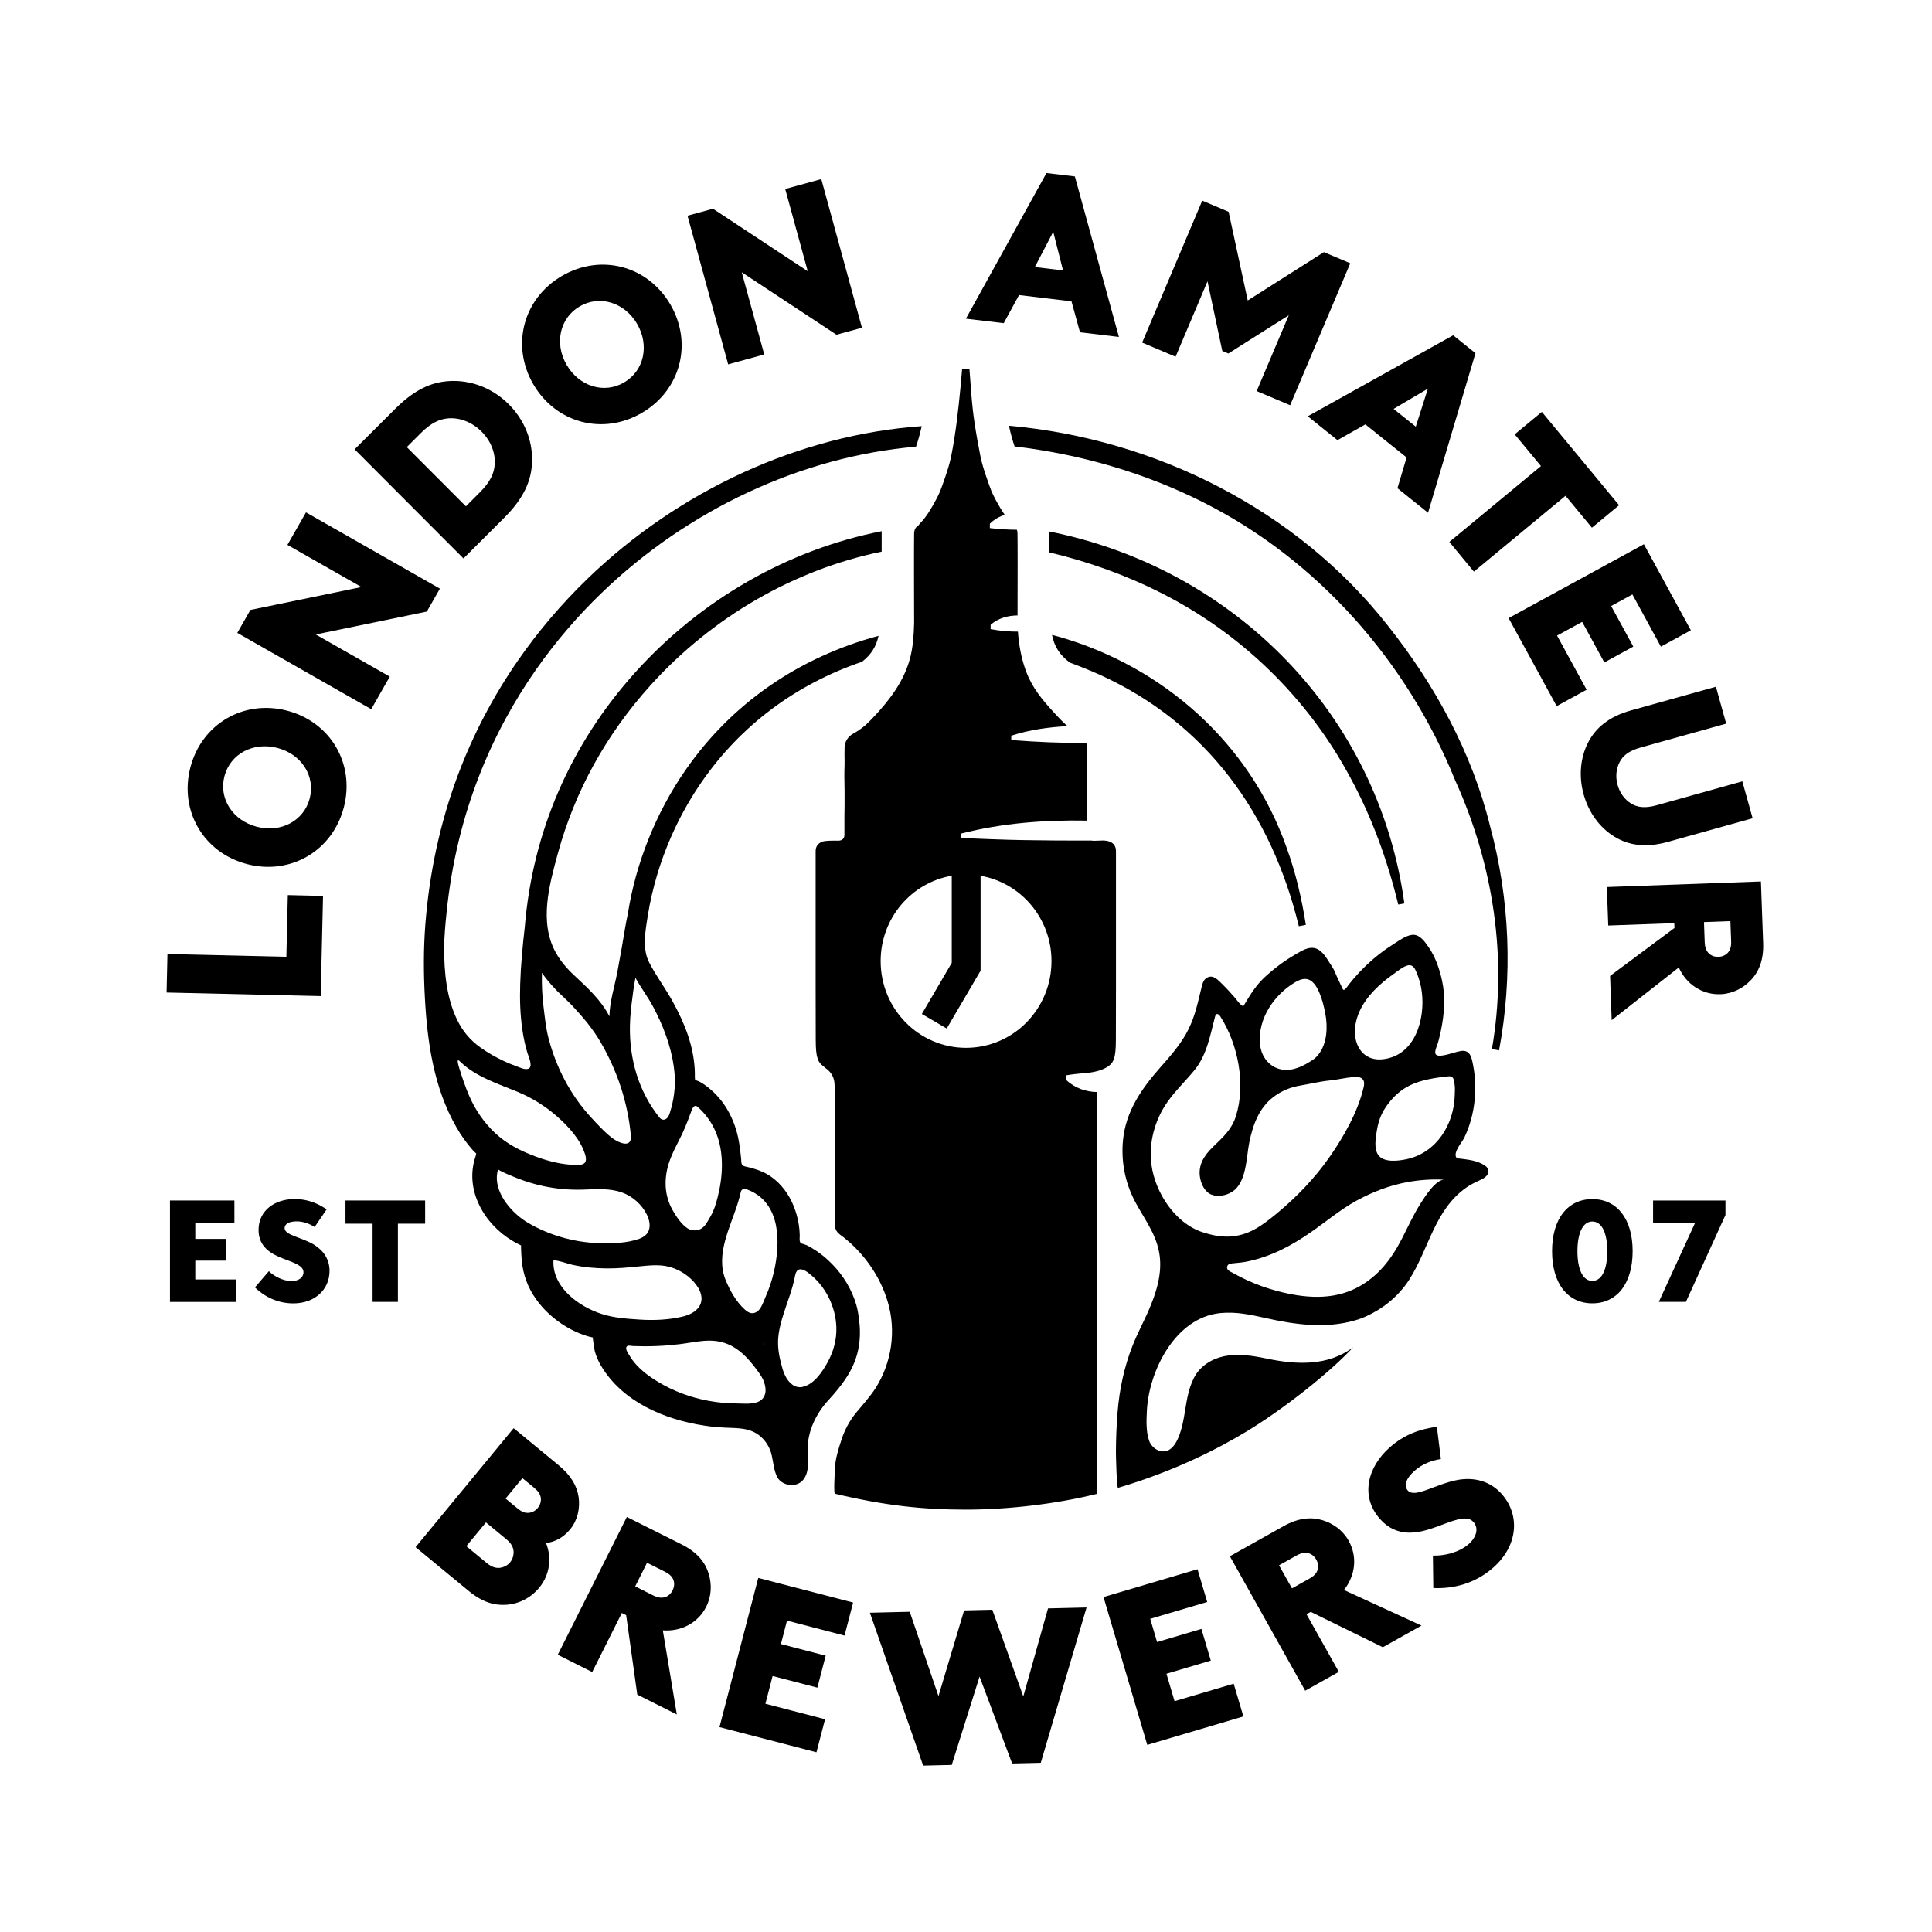<?xml version="1.0" encoding="UTF-8"?>
<svg xmlns="http://www.w3.org/2000/svg" xmlns:xlink="http://www.w3.org/1999/xlink" version="1.1" id="Layer_1" x="0px" y="0px" viewBox="0 0 400 400" style="enable-background:new 0 0 400 400;" xml:space="preserve">
<style type="text/css">
	.st0{fill:#FFFFFF;}
	.st1{clip-path:url(#SVGID_00000034782877571815692490000004384362693816915110_);fill:#FFFFFF;}
	.st2{clip-path:url(#SVGID_00000034782877571815692490000004384362693816915110_);}
</style>
<g>
	<g>
		<path d="M158.25,278.23c0.02,0.03,0.05,0.07,0.07,0.11c-0.01-0.05-0.02-0.1-0.03-0.15C158.28,278.19,158.27,278.21,158.25,278.23z    "></path>
		<path d="M181.9,131.64c-16.63,4.48-30.43,14.05-39.95,27.76c-6.19,8.92-10.35,19.41-11.97,29.85c-0.2,0.92-0.39,1.84-0.54,2.77    c-0.49,3.04-1.05,6.14-1.62,9.19c-0.57,3.03-1.59,6.1-1.65,9.21c-1.78-3.45-4.58-5.94-7.37-8.56c-1.44-1.34-2.73-2.86-3.7-4.58    c-3.56-6.32-1.37-14.1,0.41-20.64c1.75-6.39,4.25-12.56,7.45-18.36c3.24-5.88,7.19-11.37,11.69-16.36    c12.8-14.19,29.75-23.97,47.89-27.71l0-4.23c-19.32,3.79-37.39,14.11-50.97,29.17c-13.47,14.94-21.31,33.07-22.92,52.79    c-0.45,3.93-0.83,7.87-0.95,11.82c-0.1,3.17-0.01,6.36,0.46,9.51c0.23,1.57,0.56,3.13,1.01,4.65c0.19,0.66,1.29,2.95,0.22,3.35    c-0.74,0.27-1.75-0.26-2.44-0.51c-0.89-0.32-1.76-0.67-2.61-1.07c-1.7-0.79-3.34-1.73-4.87-2.82c-2.11-1.5-3.66-3.35-4.8-5.68    c-2.21-4.52-2.73-9.95-2.71-14.91c0.01-2.4,0.24-4.79,0.48-7.18c0.51-5.07,1.35-10.12,2.55-15.07c1.1-4.55,2.51-9.03,4.21-13.4    c1.57-4.03,3.39-7.96,5.45-11.76c1.9-3.51,4-6.91,6.29-10.18c2.09-2.99,4.34-5.88,6.72-8.64c2.13-2.47,4.37-4.85,6.72-7.12    c17.99-17.44,41.61-28.42,65.27-30.45c0.46-1.31,0.84-2.74,1.18-4.25c-25.11,1.76-50.28,13.25-69.33,31.72    c-5.3,5.14-10.12,10.8-14.32,16.88c-5.09,7.36-9.27,15.33-12.4,23.71c-3.7,9.91-5.91,20.35-6.72,30.9    c-0.39,5.05-0.37,10.12-0.09,15.17c0.5,9.21,1.85,18.61,6.5,26.73c0.96,1.68,2.03,3.19,3.28,4.64c0.26,0.3,0.55,0.57,0.85,0.84    c-0.04,0.21-0.08,0.41-0.14,0.59c-2.37,6.93,1.8,14.06,7.72,17.54c0.23,0.13,0.45,0.26,0.68,0.39c0.33,0.18,0.67,0.35,1.01,0.51    c-0.01,0.96,0.14,3.11,0.17,3.38c0.16,1.35,0.46,2.69,0.93,3.97c1.95,5.26,6.86,9.48,12.1,11.27c0.54,0.18,1.09,0.32,1.66,0.44    c-0.05-0.01,0.36,2.7,0.44,2.95c0.29,1,0.71,1.96,1.24,2.86c4.42,7.5,13.15,11.19,21.43,12.44c1.37,0.21,2.75,0.34,4.13,0.41    c2.71,0.14,5.33-0.06,7.52,1.86c1.11,0.97,1.9,2.29,2.25,3.72c0.36,1.47,0.46,3.25,1.15,4.61c0.98,1.94,4.13,2.34,5.47,0.54    c1.25-1.68,0.89-3.8,0.84-5.75c-0.12-3.97,1.65-7.77,4.31-10.66c1.94-2.11,3.83-4.42,5.04-7.03c1.66-3.6,1.8-7.3,1.06-11.34    c-0.01-0.03-0.01-0.05-0.02-0.08c-0.6-3.16-2.36-6.43-4.46-8.81c-1.37-1.55-2.95-2.96-4.67-4c-0.4-0.25-0.79-0.52-1.22-0.72    c-0.41-0.2-0.85-0.32-1.28-0.46c-0.6-0.21-0.36-1.25-0.38-1.72c-0.02-0.72-0.08-1.43-0.19-2.14c-0.2-1.34-0.58-2.68-1.08-3.91    c-0.99-2.45-2.58-4.62-4.77-6.13c-1.41-0.98-3.09-1.53-4.77-1.94c-0.38-0.09-0.78-0.11-1.05-0.39c-0.31-0.33-0.23-0.83-0.27-1.27    c-0.09-1.02-0.23-2.04-0.38-3.06c-0.63-4.31-2.62-8.53-5.99-11.36c-0.75-0.63-1.61-1.32-2.52-1.7c-0.64-0.26-0.7-0.12-0.7-0.9    c0-0.55,0.01-1.09-0.03-1.64c-0.3-4.98-2.13-9.52-4.52-13.87c-1.54-2.81-3.48-5.36-4.94-8.22c-1.43-2.81-0.75-6.49-0.28-9.47    c0.47-2.99,1.16-5.95,2.04-8.85c2.06-6.79,5.17-13.27,9.22-19.1c8.08-11.64,19.46-20.12,33.13-24.77    C180.37,135.5,181.37,133.94,181.9,131.64z M161.23,276.08c0.58-3.85,2.41-7.45,3.23-11.21c0.19-0.88,0.28-2.29,1.53-2.05    c0.49,0.1,0.93,0.38,1.33,0.68c3.54,2.65,5.72,6.96,5.84,11.37c0.07,2.45-0.57,4.87-1.73,7.02c-0.02,0.03-0.04,0.07-0.05,0.1    c-1.1,2.01-2.81,4.61-5.21,5.15c-0.05,0.01-0.09,0.02-0.14,0.03c-0.68,0.11-1.4-0.06-1.95-0.47c-1.54-1.15-2-2.94-2.44-4.7    C161.14,280,160.92,278.14,161.23,276.08z M112.2,201.41c0.78,1.13,1.63,2.15,2.57,3.15c0.21,0.23,0.43,0.46,0.65,0.68    c1.02,1.01,2.1,1.96,3.08,3c2.16,2.31,4.22,4.73,5.82,7.48c3.48,5.98,5.64,12.46,6.29,19.34c0.27,2.78-2.5,1.55-3.75,0.63    c-1.32-0.97-2.44-2.17-3.57-3.35c-1.52-1.58-2.93-3.27-4.17-5.08c-2.56-3.73-4.47-8.02-5.59-12.45c-0.54-2.13-0.74-4.3-1.01-6.47    C112.22,206.05,112.15,203.48,112.2,201.41z M97.14,226.88c-0.78-1.81-1.42-3.69-2-5.56c-0.12-0.39-0.25-0.79-0.33-1.2    c-0.09-0.5-0.07-0.85,0.4-0.38c3.27,3.19,7.83,4.61,11.95,6.31c2.96,1.23,5.71,2.94,8.12,5.05c2.41,2.11,4.91,4.82,5.87,7.94    c0.18,0.57,0.34,1.49-0.26,1.87c-0.36,0.23-0.82,0.26-1.25,0.27c-2.45,0.03-4.78-0.45-7.1-1.17c-0.58-0.18-1.15-0.37-1.71-0.59    c-3.07-1.16-5.84-2.53-8.28-4.8C100.23,232.46,98.4,229.79,97.14,226.88z M109.35,253.19c-0.41-0.24-0.83-0.52-1.25-0.82    c-3.14-2.32-6.18-6.42-4.97-10.31c-0.09,0.28,3.8,1.82,4.27,2c1.6,0.61,3.24,1.1,4.91,1.47c2.74,0.6,5.56,0.86,8.36,0.77    c2.72-0.08,5.42-0.34,8.05,0.57c2.23,0.77,4.23,2.56,5.25,4.7c0.53,1.13,0.8,2.52,0.15,3.59c-0.38,0.62-1.02,1.04-1.7,1.29    c-2.62,0.96-5.79,1.02-8.55,0.93C118.78,257.19,113.74,255.76,109.35,253.19z M124.6,272.05c-4.7-1.5-10.33-5.52-10.01-11.12    c1.23,0.04,2.6,0.63,3.82,0.91c2.36,0.54,4.78,0.75,7.2,0.77c2.17,0.02,4.3-0.17,6.45-0.39c2.03-0.2,4.33-0.48,6.33,0.02    c1.98,0.49,3.81,1.57,5.19,3.08c0.71,0.78,1.31,1.69,1.56,2.71c0.59,2.47-1.45,3.96-3.6,4.5c-2.89,0.73-6.19,0.88-9.17,0.67    C129.71,273.02,127.16,272.87,124.6,272.05z M158.27,288.97c-0.29,0.66-0.86,1.17-1.76,1.42c-1.27,0.35-2.76,0.19-4.07,0.18    c-1.4-0.01-2.81-0.11-4.2-0.3c-3.79-0.51-7.52-1.68-10.88-3.53c-2.74-1.51-5.48-3.41-7.08-6.17c-0.23-0.4-0.71-1.02-0.63-1.52    c0.11-0.7,0.92-0.38,1.48-0.36c1.61,0.06,3.23,0.06,4.85-0.01c1.57-0.06,3.13-0.19,4.69-0.38c3.46-0.41,6.56-1.41,9.96-0.03    c2.45,1,4.18,2.88,5.75,4.93c0.86,1.13,1.64,2.12,1.98,3.53C158.57,287.56,158.55,288.33,158.27,288.97z M158.25,278.23    c0.02-0.01,0.03-0.03,0.04-0.05c0.01,0.05,0.02,0.1,0.03,0.15C158.3,278.3,158.28,278.26,158.25,278.23z M152.78,249.01    c0.17-0.55,0.32-1.1,0.47-1.65c0.1-0.41,0.11-0.94,0.54-1.14c0.36-0.16,0.85,0.02,1.18,0.16c6.77,2.76,6.62,10.99,5.26,16.94    c-0.41,1.79-1,3.55-1.75,5.23c-0.54,1.21-1.09,3.35-2.79,3.33c-0.57-0.01-1.07-0.38-1.49-0.76c-1.8-1.63-3.04-3.87-3.96-6.09    C148.06,259.73,151.24,254.03,152.78,249.01z M142.96,230.52c0.02-0.05,0.04-0.11,0.06-0.16c0.22-0.6,0.6-1.92,1.45-1.17    c1.65,1.46,2.94,3.28,3.77,5.31c1.73,4.22,1.43,9.14,0.32,13.46c-0.35,1.35-0.74,2.68-1.46,3.89c-0.55,0.91-1.06,2.1-2.05,2.6    c-0.81,0.41-1.83,0.37-2.61-0.08c-1.28-0.75-2.49-2.58-3.2-3.85c-1.66-2.97-1.8-6.24-0.83-9.49c0.77-2.56,2.29-4.93,3.33-7.4    C142.18,232.59,142.59,231.56,142.96,230.52z M135.22,208.43c0.23,0.43,0.45,0.87,0.67,1.3c1.96,3.96,3.43,8.25,3.78,12.68    c0.21,2.67-0.16,5.35-0.96,7.9c-0.11,0.36-0.24,0.72-0.46,1.02c-0.47,0.62-1.2,0.67-1.7,0.06c-4.34-5.4-6.27-12.13-6.13-19.02    c0.02-1.02,0.08-2.05,0.19-3.07c0.05-0.5,0.1-1,0.16-1.51c0.21-1.8,0.45-3.56,0.79-5.34    C132.69,204.51,134.12,206.36,135.22,208.43z"></path>
		<path d="M308.53,171.16c-3.71-15.23-11.44-29.35-21.15-41.58c-18.87-24.09-48.22-38.75-78.49-41.43c0.33,1.52,0.72,2.96,1.17,4.28    c13.59,1.61,26.88,5.43,39.05,11.56c23.69,11.92,42.24,32.99,52.14,57.51c7.88,17.34,10.93,36.78,7.63,55.71l1.48,0.26    C313.23,202.16,312.6,186.22,308.53,171.16z"></path>
		<path d="M240.31,122.72c16.64,8.36,30.49,21.83,39.27,38.29c4.47,8.2,7.68,17.1,9.92,26.27c0,0,1.26-0.24,1.26-0.24    c-5.35-39.12-35.21-69.39-73.57-77.01l0,4.32C225.21,116.25,233,119.02,240.31,122.72z"></path>
		<path d="M221.5,137.19c2.1,0.77,4.17,1.6,6.21,2.52c22.07,10.01,35.55,28.79,41.2,52.05c0,0,1.45-0.28,1.45-0.28    c-0.84-5.43-2.1-10.8-3.98-15.98c-7.55-21.53-25.42-37.47-47.25-43.7c-0.44-0.12-0.89-0.23-1.33-0.34    C218.34,133.96,219.41,135.6,221.5,137.19z"></path>
	</g>
	<path d="M303.23,235.4c2.28-4.82,2.77-10.61,1.57-15.78c-0.17-0.73-0.43-1.53-1.09-1.87c-0.78-0.41-1.59-0.07-2.39,0.11   c-0.74,0.16-3.88,1.36-4.15,0.23c-0.15-0.61,0.43-1.73,0.59-2.34c0.21-0.81,0.41-1.62,0.58-2.44c0.69-3.36,0.96-6.87,0.23-10.25   c-0.52-2.4-1.36-4.88-2.76-6.92c-0.79-1.14-1.87-2.78-3.47-2.59c-1.32,0.16-2.73,1.23-3.83,1.92c-2.04,1.27-3.94,2.76-5.67,4.42   c-0.87,0.83-1.7,1.7-2.48,2.61c-0.39,0.45-0.77,0.92-1.14,1.39c-0.14,0.18-0.75,1.14-1.04,1.05c-0.12-0.04-0.18-0.16-0.23-0.27   c-0.37-0.78-0.74-1.57-1.1-2.35c-0.34-0.73-0.62-1.56-1.08-2.22c-0.76-1.1-1.3-2.27-2.34-3.16c-1.83-1.57-3.82-0.16-5.49,0.82   c-2.19,1.28-4.25,2.84-6.1,4.56c-1.75,1.62-2.9,3.48-4.12,5.51c-0.32,0.53-0.27,0.61-0.76,0.22c-0.46-0.37-0.84-0.97-1.23-1.42   c-0.82-0.94-1.65-1.88-2.55-2.76c-0.92-0.89-2.12-2.39-3.53-1.28c-0.53,0.42-0.71,1.12-0.87,1.77c-0.72,2.97-1.31,5.85-2.66,8.62   c-1.48,3.05-3.78,5.62-6,8.14c-3.83,4.36-7.02,8.98-7.61,14.89c-0.4,4,0.28,8.11,1.99,11.75c1.85,3.92,4.65,7.07,5.48,11.49   c0.8,4.23-0.6,8.5-2.29,12.34c-1.05,2.36-2.27,4.64-3.21,7.03c-1.74,4.41-2.72,9.07-3.1,13.79c-0.22,2.72-0.33,5.45-0.34,8.17   c0,0.52,0.14,7.51,0.44,7.46c12.24-3.64,21.09-8.35,26.44-11.57c7.95-4.79,17.58-12.46,22.24-17.54   c-5.23,3.96-11.74,3.63-17.86,2.36c-2.94-0.61-6-1.11-8.94-0.48c-2.53,0.54-4.91,2.05-6.12,4.38c-1.38,2.65-1.58,5.29-2.11,8.2   c-0.36,1.99-1.1,5.36-2.83,6.62c-1.68,1.22-3.8-0.03-4.4-1.76c-0.65-1.87-0.55-4.22-0.45-6.17c0.41-8.26,5.89-19.3,15.2-20.22   c3.21-0.32,6.17,0.31,9.25,1c6.12,1.38,12.58,2.29,18.72,0.49c1.66-0.47,3.27-1.26,4.73-2.16c0.08-0.05,0.17-0.1,0.25-0.16   c2.46-1.55,4.7-3.74,6.25-6.21c4.01-6.38,5.2-14.37,11.75-18.96c0.85-0.59,1.73-1.04,2.66-1.45c0.72-0.32,1.83-0.88,1.91-1.79   c0.05-0.52-0.29-1.01-0.72-1.3c-1.63-1.09-3.52-1.23-5.4-1.47c-0.13-0.02-0.26-0.03-0.38-0.09c-0.34-0.17-0.33-0.69-0.27-1.01   c0.09-0.42,0.29-0.81,0.49-1.18c0.4-0.73,0.94-1.38,1.33-2.12C303.21,235.46,303.22,235.43,303.23,235.4z M280.67,211.95   c0.17-0.9,0.45-1.76,0.78-2.51c1.46-3.25,4.24-5.79,7.08-7.79c0.81-0.57,2.06-1.64,3.06-1.8c0.98-0.16,1.38,0.73,1.71,1.52   c0.54,1.28,0.9,2.63,1.07,4c0.73,5.68-1.41,13.13-7.95,13.92C281.94,219.85,279.91,215.9,280.67,211.95z M272.95,218.35   c-0.35,0.43-0.75,0.82-1.21,1.12c-1.28,0.84-2.65,1.59-4.16,1.91c-2.6,0.55-4.96-0.62-6.12-3.01c-0.33-0.69-0.51-1.42-0.59-2.18   c-0.52-5.24,2.93-10.28,7.3-12.84c0.66-0.39,1.41-0.72,2.17-0.67c1.43,0.1,2.28,1.6,2.79,2.77c0.61,1.4,0.97,2.9,1.26,4.39   C274.92,212.57,274.78,216.09,272.95,218.35z M254.3,256.02c-1.83,0.05-3.68-0.36-5.4-0.93c-5.64-1.87-9.73-8.21-10.5-13.9   c-0.62-4.53,0.66-9.26,3.28-13c1.67-2.39,3.81-4.41,5.65-6.67c2.54-3.1,3.25-7.29,4.24-11.06c0.05-0.18,0.11-0.39,0.28-0.48   c0.29-0.15,0.61,0.16,0.79,0.44c3.69,5.74,5.32,14.05,3.25,20.64c-0.89,2.83-2.67,4.36-4.75,6.38c-1.8,1.75-3.15,3.74-2.68,6.39   c0.25,1.39,1,2.99,2.38,3.51c1.35,0.51,3.01,0.18,4.21-0.56c3.05-1.87,2.96-7.06,3.59-10.2c0.73-3.6,1.97-7.14,4.99-9.45   c1.6-1.23,3.52-2.04,5.51-2.37c2.06-0.34,4.05-0.85,6.15-1.06c1.69-0.17,3.35-0.59,5-0.72c0.69-0.05,1.51-0.02,1.91,0.55   c0.33,0.46,0.24,1.09,0.11,1.64c-1.17,5.01-4.1,10.16-7.02,14.35c-3.05,4.37-6.77,8.25-10.87,11.65   C261.31,253.73,258.46,255.92,254.3,256.02z M291.45,244.73c2.56-0.46,5.14-0.63,7.62-0.48c-1.82-0.11-4.11,3.6-4.93,4.88   c-1.48,2.31-2.61,4.83-3.86,7.27c-2.19,4.28-4.96,7.91-9.29,10.18c-5.15,2.69-10.96,2.17-16.4,0.75c-2.15-0.56-4.26-1.31-6.29-2.23   c-1.04-0.47-2.07-0.99-3.07-1.56c-0.54-0.3-1.46-0.61-1.11-1.45c0.23-0.54,0.96-0.51,1.44-0.56c0.91-0.09,1.81-0.17,2.71-0.36   c4.91-1.01,9.14-3.28,13.21-6.11c3.12-2.17,5.99-4.61,9.33-6.45C284.14,246.78,287.72,245.4,291.45,244.73z M298.02,223.06   c0.56-0.08,1.11-0.14,1.65-0.2c0.35-0.04,0.75-0.07,1.02,0.17c0.36,0.31,0.42,1.14,0.48,1.6c0.1,0.67,0.03,1.37,0.02,2.04   c-0.12,6.07-3.76,12.01-9.98,13.33c-1.74,0.37-4.85,0.78-5.94-1c-0.79-1.29-0.47-3.21-0.26-4.63c0.24-1.61,0.7-3.21,1.55-4.6   c1.07-1.75,2.46-3.29,4.19-4.41C292.88,223.99,295.49,223.41,298.02,223.06z"></path>
	<g>
		<g>
			<path d="M34.67,197.52l24.62,0.57l0.3-12.77l7.29,0.17l-0.48,20.74l-31.91-0.74L34.67,197.52z"></path>
			<path d="M71.2,167.1c-2.31,9.01-10.97,14.13-19.98,11.82c-9.01-2.31-14.13-10.97-11.82-19.98c2.31-9.01,10.97-14.13,19.98-11.82     S73.52,158.09,71.2,167.1z M64.13,165.28c1.19-4.64-1.74-9.16-6.74-10.44s-9.74,1.26-10.93,5.9c-1.19,4.64,1.74,9.16,6.74,10.44     C58.19,172.47,62.94,169.92,64.13,165.28z"></path>
			<path d="M76.86,146.83l-27.73-15.8l2.71-4.75l23-4.74l-15.33-8.73l3.84-6.73l27.73,15.79l-2.71,4.75l-23,4.74l15.33,8.73     L76.86,146.83z"></path>
			<path d="M73.42,93.03l8.39-8.37c3.58-3.58,6.71-5.15,9.9-5.63c4.84-0.71,9.9,0.94,13.63,4.68c3.74,3.74,5.38,8.8,4.66,13.64     c-0.49,3.19-2.07,6.32-5.65,9.89l-8.39,8.38L73.42,93.03z M99.36,101.92c2.13-2.13,2.94-3.9,3.07-5.77     c0.16-2.42-0.83-4.9-2.74-6.8c-1.9-1.9-4.38-2.9-6.8-2.74c-1.87,0.13-3.64,0.93-5.77,3.06l-2.9,2.9l12.24,12.26L99.36,101.92z"></path>
			<path d="M132.9,85.48c-8.03,4.7-17.76,2.15-22.46-5.88c-4.7-8.03-2.15-17.76,5.88-22.46c8.03-4.7,17.76-2.15,22.46,5.88     C143.48,71.05,140.93,80.78,132.9,85.48z M129.22,79.18c4.13-2.42,5.28-7.68,2.68-12.13c-2.6-4.45-7.76-6.03-11.89-3.61     c-4.13,2.42-5.28,7.68-2.68,12.13C119.93,80.02,125.08,81.6,129.22,79.18z"></path>
			<path d="M150.76,75.44l-8.42-30.78l5.28-1.44l19.61,12.93l-4.66-17.02l7.47-2.05l8.42,30.78l-5.28,1.44l-19.61-12.93l4.66,17.02     L150.76,75.44z"></path>
			<path d="M199.98,65.98l16.68-30.15l5.88,0.7l9.12,33.23l-8.06-0.96l-1.76-6.41l-10.86-1.3l-3.17,5.82L199.98,65.98z      M214.25,55.29l5.84,0.7l-2.03-8L214.25,55.29z"></path>
			<path d="M236.47,70.93l12.44-29.39l5.46,2.31l3.96,18.36L274.1,52.2l5.46,2.31L267.11,83.9l-6.93-2.93l6.65-15.7l-12.51,7.92     l-1.26-0.53L250,58.24l-6.61,15.62L236.47,70.93z"></path>
			<path d="M270.76,86.19l30.1-16.77l4.62,3.71l-9.82,33.03l-6.33-5.08l1.89-6.37l-8.54-6.84l-5.77,3.26L270.76,86.19z      M288.53,84.66l4.59,3.68l2.51-7.87L288.53,84.66z"></path>
			<path d="M300.07,112.2l18.97-15.7l-5.44-6.57l5.62-4.65l15.99,19.32l-5.62,4.65l-5.47-6.6l-18.97,15.7L300.07,112.2z"></path>
			<path d="M312.34,127.97l28.01-15.29l9.72,17.81l-6.2,3.39l-5.9-10.81l-4.4,2.4l4.59,8.4l-6,3.28l-4.59-8.4l-5.2,2.84l6.12,11.21     l-6.2,3.39L312.34,127.97z"></path>
			<path d="M328.8,153.72c1.57-3.04,4.32-5.37,8.89-6.64l17.57-4.9l2.13,7.64l-17.74,4.95c-2.5,0.7-3.68,1.74-4.35,3.06     c-0.7,1.38-0.86,3.03-0.39,4.7c0.47,1.67,1.45,3,2.77,3.82c1.26,0.78,2.81,1.06,5.31,0.37l17.74-4.95l2.13,7.64l-17.57,4.9     c-4.57,1.27-8.13,0.71-11.05-1.09c-2.97-1.82-5.3-4.91-6.36-8.73C326.81,160.67,327.21,156.82,328.8,153.72z"></path>
			<path d="M346.68,192.13l-0.04-1l-13.67,0.49l-0.29-7.97l31.9-1.15l0.46,12.76c0.13,3.55-0.92,6.01-2.64,7.76     c-1.58,1.61-3.73,2.73-6.19,2.82c-3.69,0.13-7.01-1.94-8.64-5.53l-13.89,10.9l-0.33-9.16L346.68,192.13z M352.94,195.01     c0.04,1.18,0.34,1.86,0.82,2.34c0.52,0.53,1.26,0.78,2.03,0.75c0.77-0.03,1.49-0.33,1.98-0.89c0.44-0.52,0.69-1.21,0.64-2.4     l-0.15-4.1l-5.47,0.2L352.94,195.01z"></path>
		</g>
	</g>
	<g>
		<g>
			<path d="M86.04,320.32l20.3-24.63l9.33,7.68c2.6,2.15,3.78,4.3,4.13,6.6c0.32,2.33-0.22,4.78-1.75,6.65     c-1.39,1.69-3.12,2.63-5,2.85c1.19,2.99,0.85,6.49-1.41,9.24c-1.77,2.15-4.24,3.36-6.82,3.54c-2.44,0.17-4.94-0.53-7.69-2.79     L86.04,320.32z M96.55,320.12l4.22,3.48c1.06,0.87,1.89,1.08,2.72,1c0.8-0.11,1.57-0.48,2.12-1.14c0.55-0.67,0.76-1.5,0.72-2.3     c-0.08-0.83-0.45-1.61-1.5-2.48l-4.22-3.48L96.55,320.12z M104.67,310.26l2.46,2.03c0.84,0.7,1.48,0.93,2.07,0.93     c0.81,0.02,1.59-0.35,2.14-1.02c0.55-0.67,0.76-1.5,0.59-2.29c-0.12-0.57-0.47-1.15-1.31-1.85l-2.46-2.03L104.67,310.26z"></path>
			<path d="M129.64,334.4l-0.9-0.45l-6.13,12.23l-7.13-3.58l14.3-28.53l11.41,5.72c3.18,1.59,4.83,3.7,5.54,6.04     c0.65,2.16,0.61,4.59-0.5,6.79c-1.65,3.3-5.06,5.21-9,4.93l2.9,17.41l-8.19-4.11L129.64,334.4z M135.17,330.28     c1.06,0.53,1.79,0.59,2.45,0.41c0.71-0.2,1.29-0.73,1.63-1.43c0.35-0.69,0.43-1.47,0.17-2.16c-0.24-0.63-0.73-1.18-1.79-1.71     l-3.67-1.84l-2.45,4.89L135.17,330.28z"></path>
			<path d="M148.96,357.58l8.03-30.89l19.64,5.1l-1.78,6.84l-11.91-3.1l-1.26,4.85l9.27,2.41l-1.72,6.62l-9.27-2.41l-1.49,5.74     l12.35,3.21l-1.78,6.84L148.96,357.58z"></path>
			<path d="M180.1,333.9l8.25-0.2l5.95,17.46l5.31-17.74l5.84-0.14l6.41,17.95l5.12-18.23l7.98-0.19l-9.48,32.16l-5.93,0.14     l-6.74-17.99l-5.76,18.29l-5.92,0.14L180.1,333.9z"></path>
			<path d="M237.53,361.26l-9.06-30.61l19.46-5.76l2.01,6.78l-11.8,3.49l1.42,4.81l9.18-2.72l1.94,6.56l-9.18,2.72l1.68,5.68     l12.24-3.62l2.01,6.78L237.53,361.26z"></path>
			<path d="M271.38,333.72l-0.88,0.49l6.69,11.93l-6.96,3.9l-15.6-27.84l11.14-6.24c3.1-1.74,5.77-1.93,8.11-1.2     c2.15,0.67,4.14,2.07,5.34,4.22c1.81,3.22,1.48,7.11-0.97,10.21l16.05,7.37l-8,4.48L271.38,333.72z M271.08,326.84     c1.03-0.58,1.5-1.15,1.71-1.79c0.23-0.7,0.11-1.48-0.27-2.15c-0.38-0.68-0.97-1.18-1.7-1.35c-0.66-0.15-1.39-0.06-2.43,0.52     l-3.58,2.01l2.68,4.77L271.08,326.84z"></path>
			<path d="M287.75,299.65c3.02-2.65,6.16-3.77,9.74-4.25l0.83,6.68c-1.89,0.27-3.88,1.04-5.42,2.4c-1.88,1.66-2.27,3.15-1.43,4.11     c1.47,1.68,5.77-1.37,10.38-2.2c3.37-0.59,6.7,0.24,9.08,2.95c3.94,4.49,3.24,10.81-1.79,15.23c-3.8,3.34-8.33,4.4-12.39,4.21     l-0.08-6.72c2.32,0.09,5.4-0.62,7.42-2.39c1.64-1.45,2.09-3.29,0.97-4.56c-1.38-1.58-4.18-0.27-7.62,0.99     c-3.81,1.4-8.23,2.38-11.78-1.67C281.57,309.75,283.16,303.68,287.75,299.65z"></path>
		</g>
	</g>
	<g>
		<g>
			<path d="M35.19,269.54v-20.99h13.34v4.65h-8.1v3.3h6.3v4.5h-6.3v3.9h8.4v4.65H35.19z"></path>
			<path d="M60.97,248.25c2.64,0,4.68,0.81,6.66,2.13l-2.49,3.66c-1.05-0.69-2.37-1.17-3.72-1.17c-1.65,0-2.49,0.57-2.49,1.41     c0,1.47,3.45,1.83,6.09,3.42c1.92,1.17,3.21,3.03,3.21,5.4c0,3.93-3.09,6.75-7.5,6.75c-3.33,0-6.03-1.44-7.95-3.3l2.88-3.36     c1.11,1.05,2.94,2.04,4.71,2.04c1.44,0,2.46-0.72,2.46-1.83c0-1.38-1.95-1.95-4.2-2.82c-2.49-0.96-5.1-2.4-5.1-5.94     C53.54,250.56,56.96,248.25,60.97,248.25z"></path>
			<path d="M77.14,269.54v-16.19h-5.61v-4.8h16.49v4.8h-5.64v16.19H77.14z"></path>
		</g>
	</g>
	<g>
		<g>
			<path d="M329.68,269.84c-5.07,0-8.34-4.05-8.34-10.79c0-6.75,3.27-10.79,8.34-10.79c5.07,0,8.34,4.05,8.34,10.79     C338.01,265.79,334.75,269.84,329.68,269.84z M329.68,252.9c-2.01,0-3.09,2.46-3.09,6.15s1.08,6.15,3.09,6.15     c2.01,0,3.09-2.46,3.09-6.15S331.69,252.9,329.68,252.9z"></path>
			<path d="M357.24,248.55v3l-8.19,17.99h-5.61l7.5-16.34h-8.69v-4.65H357.24z"></path>
		</g>
	</g>
	<path d="M229.83,174.29c-0.2-0.1-0.42-0.16-0.65-0.19c-0.21-0.04-0.42-0.07-0.65-0.08c-0.08,0-0.16,0-0.23,0   c-0.41,0-0.82,0.04-1.23,0.04c-0.08,0-0.17,0.01-0.26,0.01h-0.54c-0.09,0-0.18-0.02-0.26-0.04c-4.85,0.02-9.7-0.02-14.5-0.1   c-3.11-0.05-9.38-0.28-12.48-0.45v-0.91c8.56-2.18,17.31-2.83,26.07-2.67c0-0.31,0-0.62,0-0.92c0-0.75-0.01-1.5-0.03-2.25v-3.14   c0.03-1.75,0.08-3.5,0-5.25v-1.22c0.01-0.57,0.03-1.18,0-1.77v-0.53c0-0.35-0.06-0.68-0.16-1c-5.18,0.04-10.37-0.22-15.54-0.59   c0,0,0-0.91,0-0.91c3.82-1.25,7.71-1.76,11.65-1.99c-0.13-0.11-0.26-0.21-0.39-0.32c-0.58-0.55-1.15-1.12-1.68-1.69   c-0.23-0.24-0.45-0.48-0.68-0.73c-2.43-2.64-4.54-5.14-5.82-8.56c-0.99-2.65-1.5-5.45-1.7-8.26c-1.89,0-3.79-0.16-5.65-0.52   c0,0,0-0.91,0-0.91c1.6-1.37,3.56-1.9,5.57-1.92c0.02-4.36,0.03-16.34-0.01-17.04c-0.02-0.29-0.06-0.52-0.13-0.7   c-1.87-0.02-3.74-0.12-5.59-0.35v-0.91c1.02-0.99,2.05-1.5,3.07-1.84c-0.67-0.97-1.29-2.02-1.86-3.08   c-0.3-0.57-0.58-1.15-0.85-1.73c-0.39-1-0.74-2.02-1.09-3.03c-0.46-1.33-0.94-2.88-1.22-4.27c-0.46-2.31-0.88-4.64-1.23-6.98   c-0.13-0.85-0.24-1.7-0.34-2.55c-0.33-2.85-0.47-5.73-0.71-8.59h-1.51c-0.1,1.24-0.21,2.52-0.32,3.66c-0.47,4.84-1,9.71-1.95,14.46   c-0.28,1.38-0.76,2.94-1.22,4.27c-0.35,1.01-0.7,2.03-1.09,3.03c-0.26,0.59-0.55,1.16-0.85,1.73c-0.95,1.79-2.03,3.59-3.32,4.9   c-0.11,0.12-0.21,0.25-0.3,0.38c-0.48,0.35-0.83,0.65-0.89,1.62c-0.05,0.85-0.01,18.2,0,18.61c-0.07,2.45-0.22,4.89-0.84,7.26   c-1.24,4.71-4.17,8.58-7.45,12.08c-0.53,0.57-1.1,1.14-1.68,1.69c-0.95,0.84-1.91,1.46-2.7,1.89c-1.07,0.59-1.73,1.7-1.73,2.92   v0.53c-0.03,0.59-0.01,1.19,0,1.77v1.22c-0.08,1.75-0.03,3.5,0,5.25v3.15c-0.01,0.75-0.03,1.5-0.03,2.25c0,0.84,0,1.68,0,2.52   c0,0.42,0,0.84,0,1.26c0,0.33-0.05,0.64-0.29,0.89c-0.18,0.2-0.44,0.32-0.71,0.33c0,0.01,0,0.02,0,0.03   c-1.03,0-2.06-0.04-3.08,0.09c-0.23,0.03-0.45,0.09-0.65,0.19c-0.74,0.31-1.23,0.9-1.23,1.93c0,3.12,0,6.24,0,9.36   c0,2.68,0,5.35,0,8.03c0,1.5,0,2.99,0,4.49c0,4.3,0,2.17,0,6.46c0,3.22,0.02,7.45,0.02,10.68c0,3.88,0.51,4.67,1.57,5.46   c0.3,0.28,0.62,0.51,0.92,0.75c0.99,0.91,1.42,1.86,1.42,3.44c0,7.08,0,18.06,0,28.51c0.07,0.85,0.29,1.56,1.09,2.15   c4.64,3.39,8.29,8.41,9.92,13.98c1.77,6.01,0.8,12.53-2.48,17.74c-1.19,1.88-2.72,3.51-4.12,5.23c-1.31,1.61-2.31,3.47-2.96,5.44   c-0.67,2.06-1.38,4.22-1.41,6.42c-0.01,0.57-0.27,4.79,0.03,4.86c10.43,2.48,18.32,3.29,27.09,3.29c8.77,0,18.85-1.19,27.16-3.27   c0-5.86,0-28.79,0-40.2c0-10.55,0-31.71,0-42.98c-2.34-0.06-4.62-0.82-6.42-2.55c0,0,0-0.91,0-0.91c1.35-0.23,2.71-0.38,4.07-0.46   c1.89-0.21,3.32-0.54,4.61-1.36l0,0.01c0.03-0.02,0.05-0.04,0.08-0.07c1.06-0.79,1.57-1.59,1.57-5.46c0-3.22,0.02-7.45,0.02-10.68   c0-4.3,0-2.17,0-6.46c0-1.5,0-2.99,0-4.49c0-2.68,0-5.35,0-8.03c0-3.12,0-6.24,0-9.36C231.06,175.2,230.57,174.6,229.83,174.29z    M200.01,216.94c-9.77,0-17.68-8.04-17.68-17.95c0-8.89,6.37-16.25,14.72-17.68v18.04l-6.19,10.58l5.15,3.01l7.01-11.97v-19.65   c8.33,1.45,14.68,8.8,14.68,17.67C217.7,208.9,209.78,216.94,200.01,216.94z"></path>
</g>
</svg>
